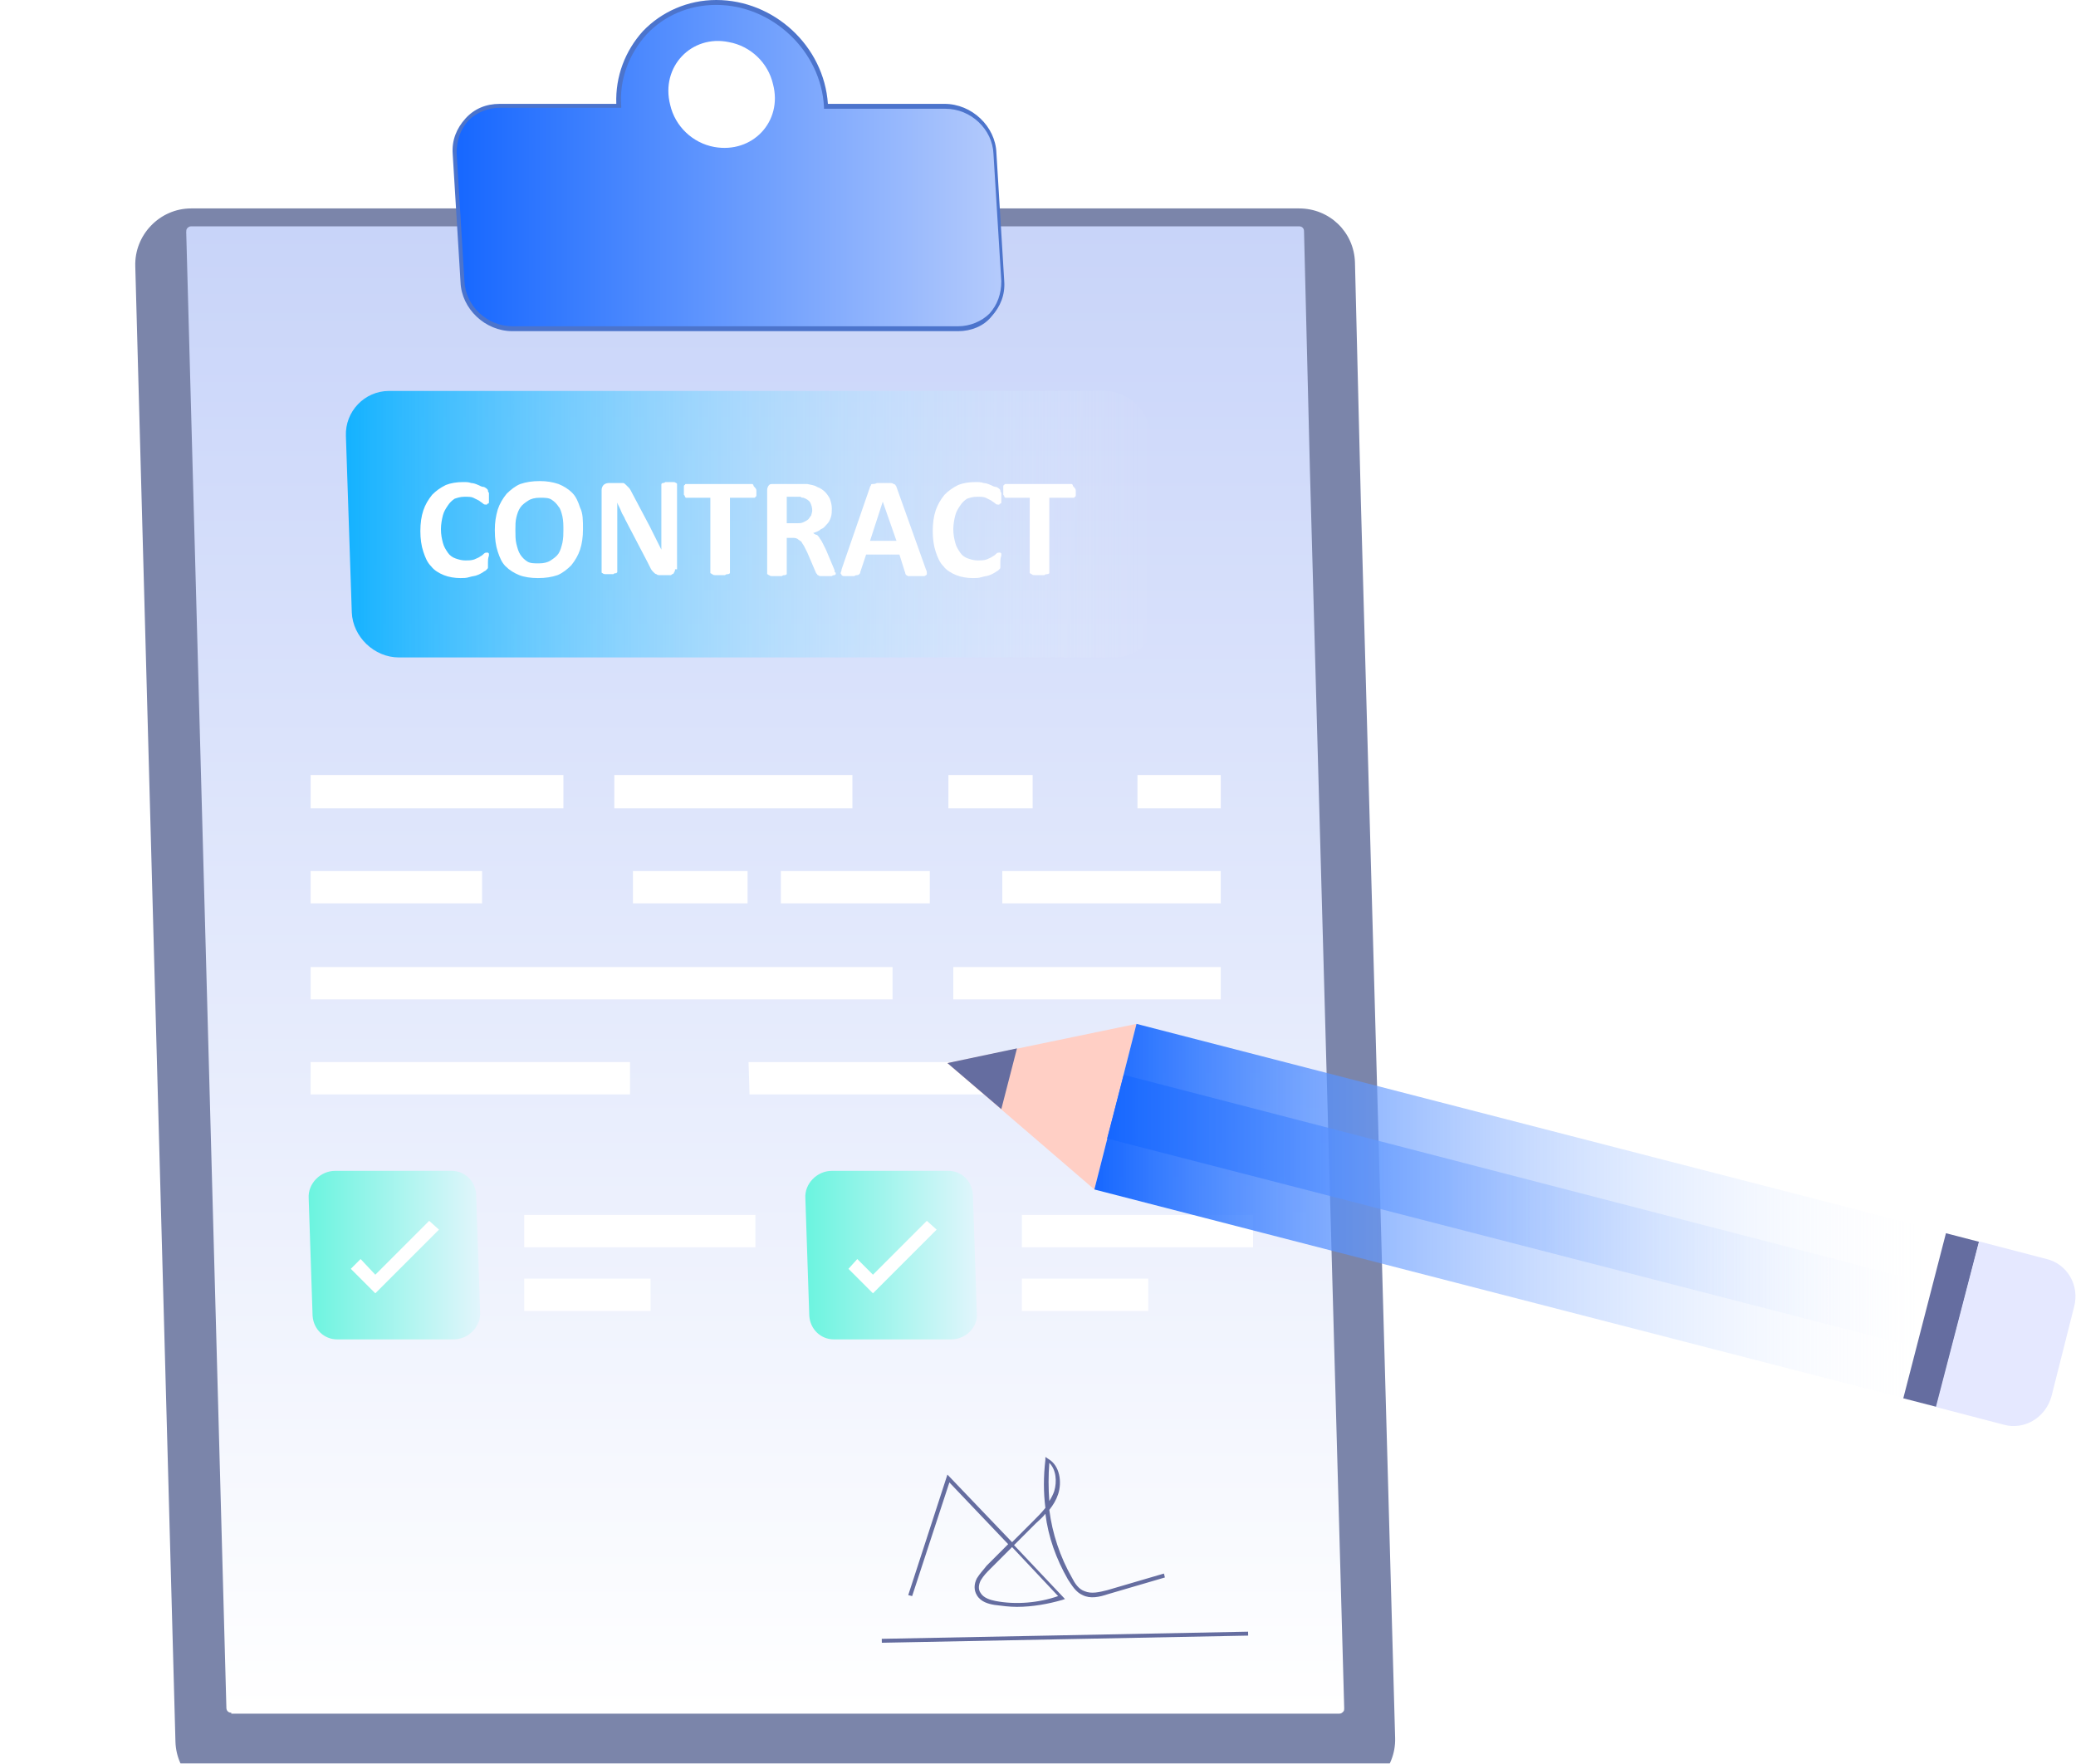 <svg width="259" height="220" viewBox="0 0 259 220" fill="none" xmlns="http://www.w3.org/2000/svg">
<g filter="url(#filter0_d_374_5618)">
<path d="M174.055 212.789C174.177 216.7 171 220 167.089 220H28.855C25.066 220 22.011 217.067 21.889 213.278L16.877 29.211C16.755 25.3 19.933 22 23.844 22H162.077C165.866 22 168.922 24.933 169.044 28.722L169.777 58.422L174.055 212.789Z" fill="#7B85AA"/>
</g>
<path d="M28.855 213.645C28.488 213.645 28.244 213.4 28.244 213.033L23.233 28.967C23.233 28.845 23.233 28.6 23.355 28.478C23.477 28.356 23.6 28.233 23.844 28.233H162.077C162.444 28.233 162.688 28.478 162.688 28.845L163.422 58.544L167.7 213.033C167.7 213.278 167.7 213.4 167.577 213.522C167.455 213.645 167.333 213.767 167.088 213.767H28.855V213.645Z" fill="url(#paint0_linear_374_5618)"/>
<path d="M124.188 19.189L125.166 35.2C125.411 38.5 122.844 41.067 119.544 41.067H63.933C60.633 41.067 57.822 38.378 57.7 35.2L56.722 19.189C56.477 15.889 59.044 13.322 62.344 13.322H77.133C76.766 6.111 82.266 0.244 89.355 0.244C96.566 0.244 102.677 5.989 103.044 13.2H117.833C121.255 13.2 123.944 15.889 124.188 19.189Z" fill="url(#paint1_linear_374_5618)"/>
<path d="M119.544 41.311H63.933C60.511 41.311 57.577 38.5 57.455 35.2L56.477 19.189C56.355 17.478 56.966 16.011 58.066 14.789C59.166 13.567 60.633 12.956 62.344 12.956H76.888C76.766 9.533 77.988 6.356 80.188 3.911C82.511 1.467 85.811 0 89.355 0C96.566 0 102.8 5.744 103.288 12.956H117.833C121.255 12.956 124.188 15.767 124.311 19.067L125.288 35.078C125.411 36.789 124.8 38.256 123.7 39.478C122.722 40.7 121.133 41.311 119.544 41.311ZM62.344 13.444C60.877 13.444 59.411 14.056 58.433 15.033C57.455 16.133 56.966 17.478 56.966 19.067L57.944 35.078C58.066 38.133 60.755 40.7 63.933 40.7H119.544C121.011 40.7 122.477 40.089 123.455 39.111C124.433 38.011 124.922 36.667 124.922 35.078L123.944 19.189C123.822 16.133 121.133 13.567 117.955 13.567H102.8V13.322C102.433 6.356 96.322 0.611 89.355 0.611C85.933 0.611 82.877 1.956 80.677 4.278C78.477 6.722 77.255 9.9 77.5 13.2V13.444H62.344Z" fill="#4C74CC"/>
<path d="M89.111 18.333C86.422 17.844 84.222 15.767 83.611 13.078C82.388 8.311 86.299 4.278 90.944 5.255C93.633 5.744 95.833 7.822 96.444 10.511C97.666 15.155 93.877 19.189 89.111 18.333Z" fill="white"/>
<path d="M138.978 82.011H49.755C46.7 82.011 44.011 79.444 43.889 76.389L43.155 54.389C43.033 51.333 45.477 48.767 48.533 48.767H137.755C140.811 48.767 143.5 51.333 143.622 54.389L144.355 76.389C144.6 79.444 142.155 82.011 138.978 82.011Z" fill="url(#paint2_linear_374_5618)"/>
<path d="M60.878 70.156C60.878 70.278 60.878 70.4 60.878 70.522C60.878 70.645 60.878 70.767 60.878 70.767C60.878 70.889 60.878 70.889 60.755 71.011L60.633 71.133C60.511 71.256 60.389 71.256 60.267 71.378C60.022 71.5 59.9 71.622 59.533 71.745C59.289 71.867 58.922 71.867 58.555 71.989C58.189 72.111 57.822 72.111 57.455 72.111C56.722 72.111 55.989 71.989 55.378 71.745C54.767 71.5 54.155 71.133 53.789 70.645C53.3 70.156 53.055 69.545 52.811 68.811C52.567 68.078 52.444 67.222 52.444 66.245C52.444 65.267 52.567 64.411 52.811 63.678C53.055 62.945 53.422 62.334 53.911 61.722C54.4 61.233 54.889 60.867 55.622 60.5C56.233 60.256 56.967 60.133 57.822 60.133C58.189 60.133 58.433 60.133 58.8 60.256C59.044 60.256 59.411 60.378 59.655 60.5C59.9 60.622 60.144 60.745 60.389 60.745C60.633 60.867 60.755 60.989 60.755 60.989C60.878 61.111 60.878 61.111 60.878 61.233C60.878 61.233 60.878 61.356 61 61.478C61 61.6 61 61.6 61 61.722C61 61.845 61 61.967 61 62.089C61 62.211 61 62.456 61 62.578C61 62.7 61 62.822 60.878 62.822C60.755 62.822 60.755 62.945 60.755 62.945H60.633C60.511 62.945 60.389 62.945 60.267 62.822C60.144 62.7 59.9 62.578 59.778 62.456C59.533 62.334 59.289 62.211 59.044 62.089C58.8 61.967 58.433 61.967 57.944 61.967C57.455 61.967 57.089 62.089 56.722 62.211C56.355 62.456 56.111 62.7 55.867 63.067C55.622 63.434 55.378 63.8 55.255 64.289C55.133 64.778 55.011 65.389 55.011 66C55.011 66.734 55.133 67.222 55.255 67.711C55.378 68.2 55.622 68.567 55.867 68.933C56.111 69.3 56.478 69.545 56.844 69.667C57.211 69.789 57.578 69.911 58.067 69.911C58.433 69.911 58.8 69.911 59.167 69.789C59.411 69.667 59.778 69.545 59.9 69.422C60.144 69.3 60.267 69.178 60.389 69.056C60.511 68.933 60.633 68.933 60.755 68.933H60.878L61 69.056C61 69.178 61 69.178 61 69.3C60.878 69.667 60.878 69.911 60.878 70.156Z" fill="white"/>
<path d="M72.733 66C72.733 66.978 72.611 67.834 72.367 68.567C72.122 69.3 71.756 69.911 71.267 70.522C70.778 71.011 70.167 71.5 69.556 71.745C68.822 71.989 68.089 72.111 67.111 72.111C66.256 72.111 65.4 71.989 64.789 71.745C64.178 71.5 63.567 71.133 63.078 70.645C62.589 70.156 62.344 69.545 62.1 68.811C61.856 68.078 61.733 67.222 61.733 66.122C61.733 65.145 61.856 64.411 62.1 63.556C62.344 62.822 62.711 62.211 63.2 61.6C63.689 61.111 64.3 60.622 64.911 60.378C65.644 60.133 66.378 60.011 67.356 60.011C68.211 60.011 68.945 60.133 69.678 60.378C70.289 60.622 70.9 60.989 71.389 61.478C71.878 61.967 72.122 62.578 72.367 63.311C72.733 64.045 72.733 64.9 72.733 66ZM70.289 66.122C70.289 65.511 70.289 65.022 70.167 64.411C70.044 63.922 69.922 63.434 69.678 63.189C69.433 62.822 69.189 62.578 68.822 62.334C68.456 62.089 67.967 62.089 67.356 62.089C66.745 62.089 66.256 62.211 65.889 62.456C65.522 62.7 65.156 62.945 64.911 63.311C64.667 63.678 64.544 64.045 64.422 64.534C64.3 65.022 64.3 65.511 64.3 66.122C64.3 66.734 64.3 67.345 64.422 67.834C64.544 68.322 64.667 68.811 64.911 69.178C65.156 69.545 65.4 69.789 65.767 70.034C66.133 70.278 66.622 70.278 67.233 70.278C67.844 70.278 68.333 70.156 68.7 69.911C69.067 69.667 69.433 69.422 69.678 69.056C69.922 68.689 70.044 68.2 70.167 67.711C70.289 67.1 70.289 66.611 70.289 66.122Z" fill="white"/>
<path d="M84.222 71.011C84.222 71.133 84.222 71.256 84.1 71.378C84.1 71.5 83.978 71.622 83.856 71.622C83.733 71.745 83.733 71.745 83.611 71.745C83.489 71.745 83.367 71.745 83.245 71.745H82.389C82.145 71.745 82.022 71.745 81.9 71.622C81.778 71.622 81.656 71.5 81.533 71.378C81.411 71.256 81.289 71.133 81.167 70.889C81.045 70.645 80.922 70.4 80.8 70.156L77.989 64.778C77.867 64.411 77.622 64.167 77.5 63.8C77.378 63.434 77.133 63.067 77.011 62.7C77.011 63.067 77.011 63.556 77.011 63.922C77.011 64.289 77.011 64.778 77.011 65.267V71.256V71.378L76.889 71.5C76.767 71.5 76.644 71.5 76.522 71.622C76.4 71.622 76.156 71.622 76.033 71.622C75.789 71.622 75.667 71.622 75.545 71.622C75.422 71.622 75.3 71.622 75.178 71.5C75.056 71.5 75.056 71.378 75.056 71.378V71.256V61.111C75.056 60.867 75.178 60.622 75.3 60.5C75.422 60.378 75.667 60.256 75.911 60.256H77.133C77.378 60.256 77.5 60.256 77.745 60.256C77.867 60.256 77.989 60.378 78.111 60.5C78.233 60.622 78.356 60.745 78.478 60.867C78.6 60.989 78.722 61.233 78.845 61.478L81.045 65.633C81.167 65.878 81.289 66.122 81.411 66.367C81.533 66.611 81.656 66.856 81.778 67.1C81.9 67.345 82.022 67.589 82.145 67.834C82.267 68.078 82.389 68.322 82.511 68.567C82.511 68.2 82.511 67.711 82.511 67.222C82.511 66.734 82.511 66.367 82.511 65.878V60.5V60.378L82.633 60.256C82.756 60.256 82.878 60.256 83 60.133C83.122 60.133 83.367 60.133 83.489 60.133C83.733 60.133 83.856 60.133 83.978 60.133C84.1 60.133 84.222 60.133 84.345 60.256C84.467 60.256 84.467 60.378 84.467 60.378V60.5V71.011H84.222Z" fill="white"/>
<path d="M94.367 61.233C94.367 61.356 94.367 61.6 94.367 61.722C94.367 61.845 94.367 61.967 94.245 61.967C94.245 62.089 94.122 62.089 94.122 62.089H94H91.067V71.378V71.5C91.067 71.5 90.945 71.622 90.822 71.622C90.7 71.622 90.578 71.622 90.456 71.745C90.333 71.745 90.089 71.745 89.844 71.745C89.6 71.745 89.478 71.745 89.233 71.745C89.111 71.745 88.989 71.745 88.867 71.622C88.745 71.622 88.745 71.5 88.622 71.5V71.378V62.089H85.689H85.567L85.445 61.967C85.445 61.845 85.445 61.845 85.322 61.722C85.322 61.6 85.322 61.478 85.322 61.233C85.322 61.111 85.322 60.867 85.322 60.745C85.322 60.622 85.322 60.5 85.445 60.5C85.445 60.378 85.567 60.378 85.567 60.378H85.689H93.756H93.878L94 60.5C94 60.622 94 60.622 94.122 60.745C94.367 60.989 94.367 61.111 94.367 61.233Z" fill="white"/>
<path d="M104.266 71.5C104.266 71.622 104.266 71.622 104.266 71.622L104.144 71.745C104.022 71.745 103.9 71.745 103.778 71.867C103.655 71.867 103.411 71.867 103.044 71.867C102.8 71.867 102.555 71.867 102.433 71.867C102.311 71.867 102.189 71.867 102.066 71.745C101.944 71.745 101.944 71.622 101.944 71.622L101.822 71.5L100.722 68.933C100.6 68.689 100.478 68.445 100.355 68.2C100.233 67.956 100.111 67.834 99.989 67.589C99.867 67.467 99.622 67.345 99.5 67.222C99.255 67.1 99.133 67.1 98.889 67.1H98.155V71.5V71.622C98.155 71.622 98.033 71.745 97.911 71.745C97.789 71.745 97.666 71.745 97.544 71.867C97.422 71.867 97.178 71.867 96.933 71.867C96.689 71.867 96.567 71.867 96.322 71.867C96.2 71.867 96.078 71.867 95.955 71.745C95.833 71.745 95.833 71.622 95.711 71.622V71.5V61.111C95.711 60.867 95.833 60.622 95.955 60.5C96.078 60.378 96.2 60.378 96.444 60.378H99.5C99.744 60.378 100.111 60.378 100.233 60.378C100.478 60.378 100.6 60.378 100.722 60.378C101.211 60.5 101.578 60.5 101.944 60.745C102.311 60.867 102.678 61.111 102.922 61.356C103.166 61.6 103.411 61.967 103.533 62.211C103.655 62.578 103.778 62.945 103.778 63.434C103.778 63.8 103.778 64.167 103.655 64.534C103.533 64.9 103.411 65.145 103.166 65.389C102.922 65.633 102.8 65.878 102.433 66C102.189 66.245 101.822 66.367 101.455 66.489C101.578 66.611 101.822 66.734 101.944 66.734C102.066 66.856 102.189 66.978 102.311 67.222C102.433 67.345 102.555 67.589 102.678 67.834C102.8 68.078 102.922 68.322 103.044 68.567L104.022 70.889C104.144 71.133 104.144 71.256 104.144 71.378C104.266 71.378 104.266 71.5 104.266 71.5ZM101.333 63.678C101.333 63.311 101.211 62.945 101.089 62.7C100.966 62.456 100.6 62.211 100.233 62.089C100.111 62.089 99.989 62.089 99.867 61.967C99.744 61.967 99.5 61.967 99.255 61.967H98.155V65.267H99.378C99.744 65.267 99.989 65.267 100.233 65.145C100.478 65.022 100.722 64.9 100.844 64.778C100.966 64.656 101.089 64.411 101.211 64.289C101.211 64.167 101.333 63.922 101.333 63.678Z" fill="white"/>
<path d="M115.511 71.011C115.633 71.256 115.633 71.378 115.633 71.5C115.633 71.622 115.633 71.745 115.511 71.745C115.389 71.867 115.389 71.867 115.144 71.867C115.022 71.867 114.777 71.867 114.411 71.867C114.166 71.867 113.922 71.867 113.677 71.867C113.555 71.867 113.433 71.867 113.311 71.867C113.189 71.867 113.189 71.745 113.066 71.745C113.066 71.745 112.944 71.622 112.944 71.5L112.211 69.178H108.055L107.322 71.378C107.322 71.5 107.322 71.5 107.2 71.622C107.2 71.622 107.077 71.745 106.955 71.745C106.833 71.745 106.711 71.745 106.589 71.867C106.466 71.867 106.222 71.867 105.977 71.867C105.733 71.867 105.489 71.867 105.366 71.867C105.244 71.867 105.122 71.867 105 71.745C105 71.622 104.877 71.622 104.877 71.5C104.877 71.378 105 71.256 105 71.011L108.544 60.745C108.544 60.622 108.666 60.622 108.666 60.5C108.666 60.378 108.789 60.378 108.911 60.378C109.033 60.378 109.155 60.378 109.4 60.256C109.644 60.256 109.766 60.256 110.133 60.256C110.5 60.256 110.744 60.256 110.989 60.256C111.233 60.256 111.355 60.256 111.477 60.378C111.6 60.378 111.722 60.5 111.722 60.5C111.722 60.622 111.844 60.622 111.844 60.745L115.511 71.011ZM110.133 62.578L108.544 67.467H111.844L110.133 62.578Z" fill="white"/>
<path d="M124.8 70.156C124.8 70.278 124.8 70.4 124.8 70.522C124.8 70.645 124.8 70.767 124.8 70.767C124.8 70.889 124.8 70.889 124.678 71.011L124.556 71.133C124.433 71.256 124.311 71.256 124.189 71.378C123.944 71.5 123.822 71.622 123.456 71.745C123.211 71.867 122.844 71.867 122.478 71.989C122.111 72.111 121.744 72.111 121.378 72.111C120.644 72.111 119.911 71.989 119.3 71.745C118.689 71.5 118.078 71.133 117.711 70.645C117.222 70.156 116.978 69.545 116.733 68.811C116.489 68.078 116.367 67.222 116.367 66.245C116.367 65.267 116.489 64.411 116.733 63.678C116.978 62.945 117.344 62.334 117.833 61.722C118.322 61.233 118.811 60.867 119.544 60.5C120.156 60.256 120.889 60.133 121.744 60.133C122.111 60.133 122.356 60.133 122.722 60.256C122.967 60.256 123.333 60.378 123.578 60.5C123.822 60.622 124.067 60.745 124.311 60.745C124.556 60.867 124.678 60.989 124.678 60.989C124.8 61.111 124.8 61.111 124.8 61.233C124.8 61.233 124.8 61.356 124.922 61.478C124.922 61.6 124.922 61.6 124.922 61.722C124.922 61.845 124.922 61.967 124.922 62.089C124.922 62.211 124.922 62.456 124.922 62.578C124.922 62.7 124.922 62.822 124.8 62.822C124.678 62.822 124.678 62.945 124.678 62.945H124.556C124.433 62.945 124.311 62.945 124.189 62.822C124.067 62.7 123.822 62.578 123.7 62.456C123.456 62.334 123.211 62.211 122.967 62.089C122.722 61.967 122.356 61.967 121.867 61.967C121.378 61.967 121.011 62.089 120.644 62.211C120.278 62.456 120.033 62.7 119.789 63.067C119.544 63.434 119.3 63.8 119.178 64.289C119.056 64.778 118.933 65.389 118.933 66C118.933 66.734 119.056 67.222 119.178 67.711C119.3 68.2 119.544 68.567 119.789 68.933C120.033 69.3 120.4 69.545 120.767 69.667C121.133 69.789 121.5 69.911 121.989 69.911C122.356 69.911 122.722 69.911 123.089 69.789C123.333 69.667 123.7 69.545 123.822 69.422C124.067 69.3 124.189 69.178 124.311 69.056C124.433 68.933 124.556 68.933 124.678 68.933H124.8L124.922 69.056C124.922 69.178 124.922 69.178 124.922 69.3C124.8 69.667 124.8 69.911 124.8 70.156Z" fill="white"/>
<path d="M134.211 61.233C134.211 61.356 134.211 61.6 134.211 61.722C134.211 61.845 134.211 61.967 134.089 61.967C134.089 62.089 133.967 62.089 133.967 62.089H133.844H130.911V71.378V71.5C130.911 71.5 130.789 71.622 130.667 71.622C130.544 71.622 130.422 71.622 130.3 71.745C130.178 71.745 129.933 71.745 129.689 71.745C129.444 71.745 129.322 71.745 129.078 71.745C128.955 71.745 128.833 71.745 128.711 71.622C128.589 71.622 128.589 71.5 128.467 71.5V71.378V62.089H125.533H125.411L125.289 61.967C125.289 61.845 125.289 61.845 125.167 61.722C125.167 61.6 125.167 61.478 125.167 61.233C125.167 61.111 125.167 60.867 125.167 60.745C125.167 60.622 125.167 60.5 125.289 60.5C125.289 60.378 125.411 60.378 125.411 60.378H125.533H133.6H133.722L133.844 60.5C133.844 60.622 133.844 60.622 133.967 60.745C134.211 60.989 134.211 61.111 134.211 61.233Z" fill="white"/>
<path d="M70.289 96.678H38.755V100.833H70.289V96.678Z" fill="white"/>
<path d="M76.644 96.678V100.833H106.344V96.678H76.644Z" fill="white"/>
<path d="M128.833 96.678H118.322V100.833H128.833V96.678Z" fill="white"/>
<path d="M141.911 96.678V100.833H152.3V96.678H141.911Z" fill="white"/>
<path d="M60.144 108.656H38.755V112.689H60.144V108.656Z" fill="white"/>
<path d="M93.266 108.656H78.966V112.689H93.266V108.656Z" fill="white"/>
<path d="M97.422 108.656V112.689H116V108.656H97.422Z" fill="white"/>
<path d="M125.044 108.656V112.689H152.299V108.656H125.044Z" fill="white"/>
<path d="M111.355 120.633H38.755V124.667H111.355V120.633Z" fill="white"/>
<path d="M118.933 120.633V124.667H152.3V120.633H118.933Z" fill="white"/>
<path d="M78.6 132.489H38.755V136.522H78.6V132.489Z" fill="white"/>
<path d="M93.389 132.489L93.511 136.522H125.044V132.489H93.389Z" fill="white"/>
<path d="M94.244 151.556H65.399V155.589H94.244V151.556Z" fill="white"/>
<path d="M81.166 159.5H65.399V163.533H81.166V159.5Z" fill="white"/>
<path d="M56.599 167.078H42.055C40.466 167.078 39.122 165.856 38.999 164.145L38.511 149.478C38.388 147.645 39.977 146.056 41.81 146.056H56.355C57.944 146.056 59.288 147.278 59.41 148.989L59.899 163.656C60.022 165.489 58.433 167.078 56.599 167.078Z" fill="url(#paint3_linear_374_5618)"/>
<path d="M46.822 161.333L43.766 158.278L44.988 157.055L46.822 159.011L53.544 152.289L54.766 153.389L46.822 161.333Z" fill="white"/>
<path d="M156.333 151.556H127.489V155.589H156.333V151.556Z" fill="white"/>
<path d="M143.255 159.5H127.489V163.533H143.255V159.5Z" fill="white"/>
<path d="M118.688 167.078H104.022C102.433 167.078 101.088 165.856 100.966 164.145L100.477 149.478C100.355 147.645 101.944 146.056 103.777 146.056H118.322C119.911 146.056 121.255 147.278 121.377 148.989L121.866 163.656C122.111 165.489 120.522 167.078 118.688 167.078Z" fill="url(#paint4_linear_374_5618)"/>
<path d="M108.911 161.333L105.855 158.278L106.955 157.055L108.911 159.011L115.633 152.289L116.855 153.389L108.911 161.333Z" fill="white"/>
<path d="M155.71 203.541L110.008 204.433L110.018 204.922L155.72 204.03L155.71 203.541Z" fill="#656DA0"/>
<path d="M126.877 200.444C125.899 200.444 125.044 200.322 124.066 200.2C123.333 200.078 122.355 199.833 121.866 198.978C121.499 198.367 121.499 197.633 121.866 196.9C122.233 196.289 122.722 195.8 123.088 195.311L125.777 192.622L118.444 184.922L113.799 199.1L113.311 198.978L118.199 183.944L126.266 192.378L128.955 189.689C129.444 189.2 129.933 188.711 130.422 188.1C130.177 186.144 130.177 184.189 130.422 182.111V181.744L130.788 181.989C132.255 182.844 132.499 184.922 132.011 186.389C131.766 187.122 131.399 187.733 130.911 188.344C131.277 191.278 132.255 194.211 133.722 196.778C134.088 197.511 134.577 198.244 135.311 198.489C136.166 198.855 137.144 198.611 138.122 198.367L145.211 196.289L145.333 196.778L138.244 198.855C137.144 199.222 136.044 199.467 135.066 198.978C134.211 198.611 133.722 197.755 133.233 197.022C131.766 194.455 130.788 191.767 130.422 188.833C130.055 189.322 129.566 189.689 129.199 190.055L126.511 192.744L132.866 199.467L132.499 199.589C130.788 200.078 128.833 200.444 126.877 200.444ZM126.266 192.989L123.577 195.678C123.088 196.167 122.722 196.533 122.355 197.144C122.111 197.633 121.988 198.244 122.355 198.733C122.722 199.344 123.577 199.589 124.188 199.711C126.755 200.2 129.566 199.955 132.011 199.1L126.266 192.989ZM130.911 182.478C130.788 184.067 130.788 185.655 130.911 187.244C131.155 186.878 131.399 186.389 131.522 186.022C131.888 184.8 131.766 183.333 130.911 182.478Z" fill="#656DA0"/>
<path d="M118.2 132.611L136.533 148.378L141.789 127.722L118.2 132.611Z" fill="#FFCFC5"/>
<path d="M126.877 130.778L118.2 132.611L124.922 138.356L126.877 130.778Z" fill="#656DA0"/>
<path d="M242.744 153.756L237.489 174.411L136.533 148.378L141.789 127.722L242.744 153.756Z" fill="url(#paint5_linear_374_5618)"/>
<path d="M242.775 153.836L237.452 174.427L241.594 175.497L246.917 154.907L242.775 153.836Z" fill="#656DA0"/>
<path d="M258.755 163.044L255.944 174.167C255.211 176.855 252.522 178.444 249.955 177.711L241.522 175.511L246.9 154.855L255.333 157.055C257.9 157.667 259.489 160.355 258.755 163.044Z" fill="#E5E8FF"/>
<path d="M140.2 134.078L241.155 160.233L239.078 168.056L138.122 142.022L140.2 134.078Z" fill="url(#paint6_linear_374_5618)"/>
<defs>
<filter id="filter0_d_374_5618" x="0.874" y="10" width="189.185" height="230" filterUnits="userSpaceOnUse" color-interpolation-filters="sRGB">
<feFlood flood-opacity="0" result="BackgroundImageFix"/>
<feColorMatrix in="SourceAlpha" type="matrix" values="0 0 0 0 0 0 0 0 0 0 0 0 0 0 0 0 0 0 127 0" result="hardAlpha"/>
<feOffset dy="4"/>
<feGaussianBlur stdDeviation="8"/>
<feComposite in2="hardAlpha" operator="out"/>
<feColorMatrix type="matrix" values="0 0 0 0 0.039 0 0 0 0 0.212 0 0 0 0 0.329 0 0 0 0.08 0"/>
<feBlend mode="normal" in2="BackgroundImageFix" result="effect1_dropShadow_374_5618"/>
<feBlend mode="normal" in="SourceGraphic" in2="effect1_dropShadow_374_5618" result="shape"/>
</filter>
<linearGradient id="paint0_linear_374_5618" x1="95.514" y1="28.257" x2="95.514" y2="213.667" gradientUnits="userSpaceOnUse">
<stop stop-color="#C8D4F9"/>
<stop offset="1" stop-color="white"/>
</linearGradient>
<linearGradient id="paint1_linear_374_5618" x1="56.788" y1="20.664" x2="125.115" y2="20.664" gradientUnits="userSpaceOnUse">
<stop stop-color="#1667FF"/>
<stop offset="1" stop-color="#B5CBFC"/>
</linearGradient>
<linearGradient id="paint2_linear_374_5618" x1="43.231" y1="65.368" x2="144.466" y2="65.368" gradientUnits="userSpaceOnUse">
<stop stop-color="#14B2FF"/>
<stop offset="1" stop-color="white" stop-opacity="0"/>
</linearGradient>
<linearGradient id="paint3_linear_374_5618" x1="38.504" y1="156.592" x2="59.947" y2="156.592" gradientUnits="userSpaceOnUse">
<stop stop-color="#6BF4DF"/>
<stop offset="1" stop-color="#E2F5FC"/>
</linearGradient>
<linearGradient id="paint4_linear_374_5618" x1="100.581" y1="156.592" x2="122.024" y2="156.592" gradientUnits="userSpaceOnUse">
<stop stop-color="#6BF4DF"/>
<stop offset="1" stop-color="#E2F5FC"/>
</linearGradient>
<linearGradient id="paint5_linear_374_5618" x1="136.492" y1="151.072" x2="242.768" y2="151.072" gradientUnits="userSpaceOnUse">
<stop stop-color="#1667FF"/>
<stop offset="1" stop-color="white" stop-opacity="0"/>
</linearGradient>
<linearGradient id="paint6_linear_374_5618" x1="138.141" y1="151.071" x2="241.118" y2="151.071" gradientUnits="userSpaceOnUse">
<stop stop-color="#1667FF"/>
<stop offset="1" stop-color="white" stop-opacity="0"/>
</linearGradient>
</defs>
</svg>
